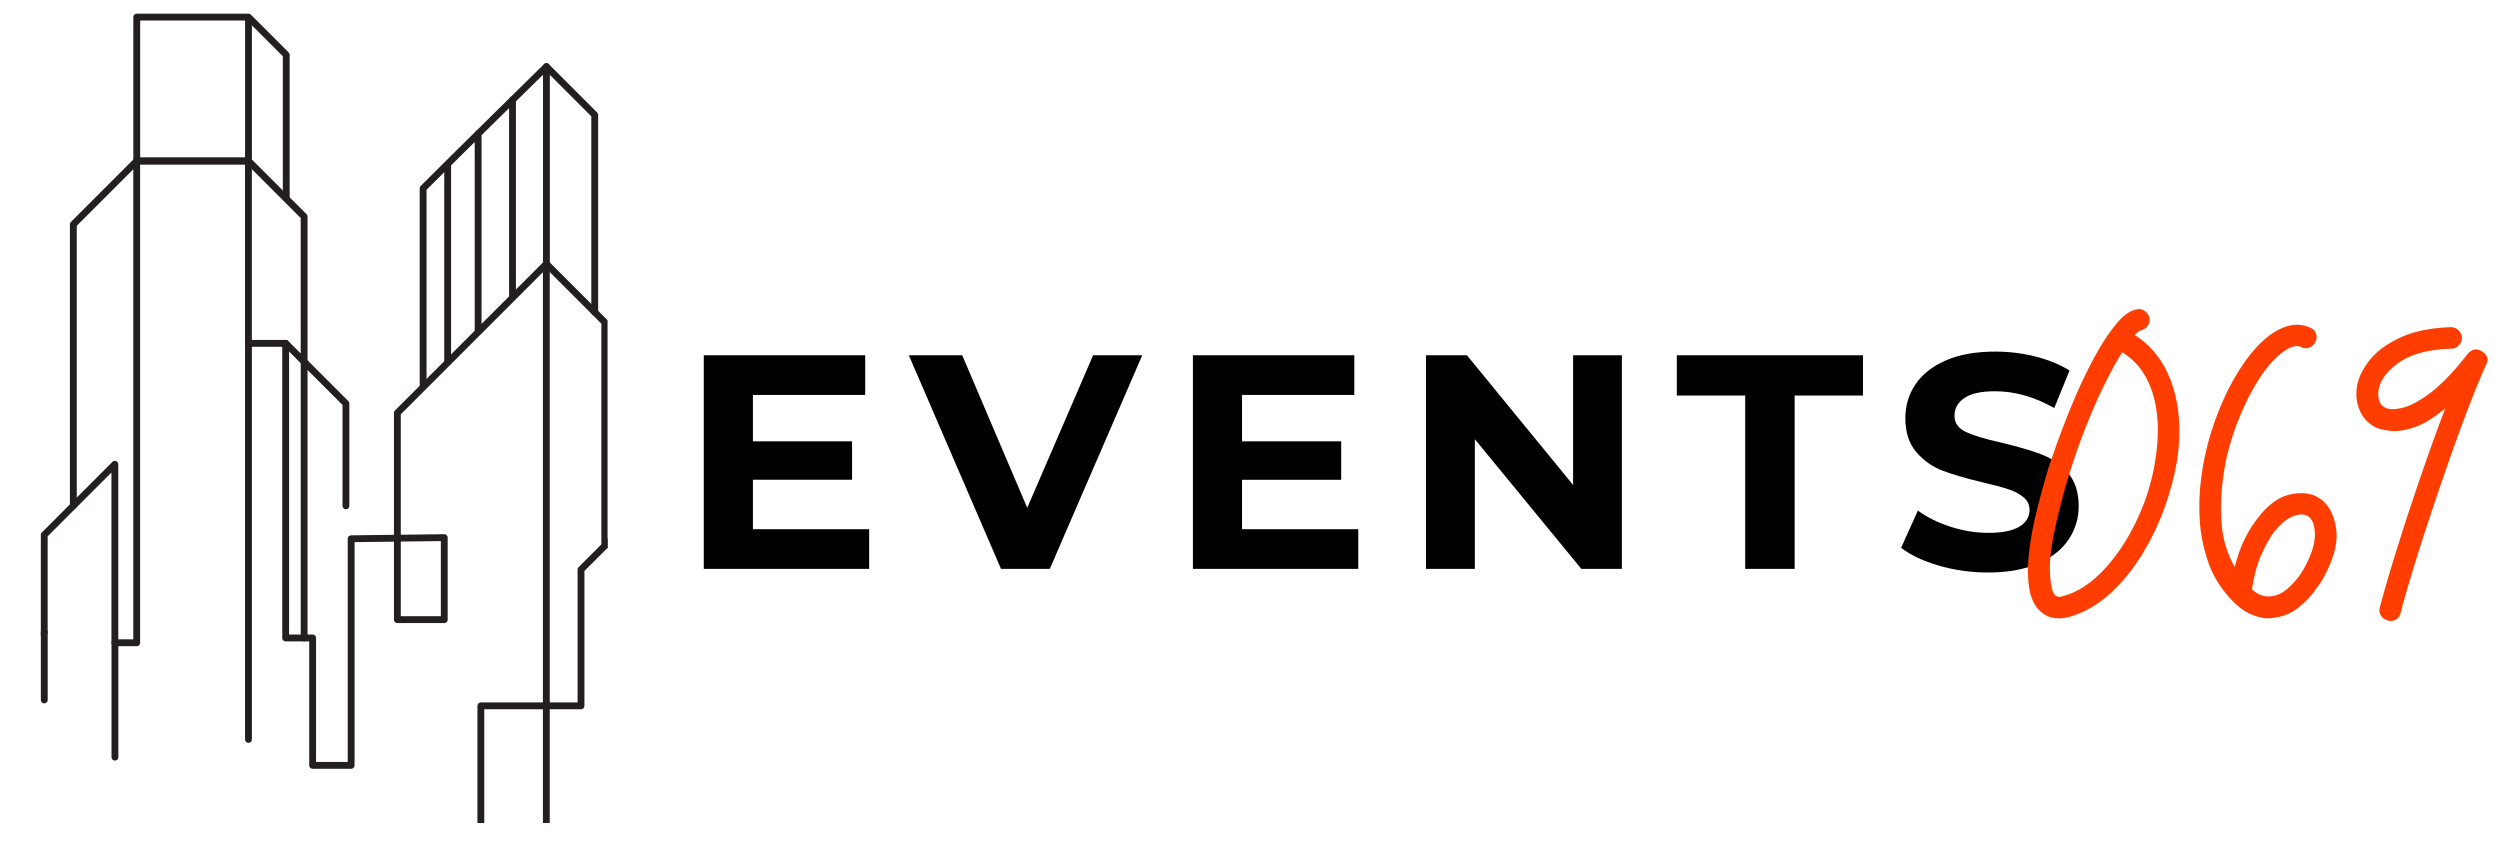 <svg xmlns="http://www.w3.org/2000/svg" width="811.62" height="275.4" style="max-height:500px" version="1.0" viewBox="0 249.48 811.62 275.4"><defs><clipPath id="a"><path d="M13.242 300.652h184.004v216.02H13.242Zm0 0"/></clipPath><clipPath id="b"><path d="M176.035 269.406h21.211V428h-21.21Zm0 0"/></clipPath><clipPath id="c"><path d="M13.242 453h2.711v25h-2.71Zm0 0"/></clipPath></defs><g clip-path="url(#a)"><path fill="none" stroke="#231f20" stroke-linejoin="round" stroke-miterlimit="10" stroke-width="2.223" d="M-203.312 514.016h67.171v-80.043h43.778v80.043h-14.594v-55.86h25.152v-82.965h27.516v58.364h20.293v48.586h-12.508v-67.918h12.508v-13.184h12.922v-65.871H7.273v217.46h-12.59v-97.812h19.68v-31.683l22.926-22.93v57.953h7.09V301.75h36.27v59.207h12.09v95.64h8.757v41.352H114v-73.562l30.227-.371v26.632h-15.22v-67.12l48.36-48.36v194.73H156.11v-51.265h32.516V434.39l18.762-18.762v-19.18l17.508-17.504v76.29h27.515v17.511h-15.426V354.344h27.934v34.601h13.34v125.07h74.32"/></g><path fill="none" stroke="#231f20" stroke-linecap="round" stroke-linejoin="round" stroke-miterlimit="10" stroke-width="2.224" d="M44.395 301.734 23.809 322.32v91.371m56.859-111.957 18.066 18.067V456.59"/><path fill="none" stroke="#231f20" stroke-linecap="round" stroke-linejoin="round" stroke-miterlimit="10" stroke-width="2.224" d="m92.758 360.95 19.547 19.546v33.195m-67.91-111.957h36.273v-46.707H44.395Zm36.273-46.707L92.93 267.29v46.535"/><g clip-path="url(#b)"><path fill="none" stroke="#231f20" stroke-linecap="round" stroke-linejoin="round" stroke-miterlimit="10" stroke-width="2.224" d="M177.395 271.102v64.05l18.949 18.953v72.582"/></g><path fill="none" stroke="#231f20" stroke-linecap="round" stroke-linejoin="round" stroke-miterlimit="10" stroke-width="2.224" d="m177.395 271.102 15.68 15.683v64.05m-47.743-47.937v64.051m9.895-74.125v64.051m11.16-75.075v64.052m-29.02 28.589v-63.808c14.082-14.082 40.028-39.531 40.028-39.531M37.309 458.148v37.141"/><g clip-path="url(#c)"><path fill="none" stroke="#231f20" stroke-linecap="round" stroke-linejoin="round" stroke-miterlimit="10" stroke-width="2.224" d="M14.375 454.809v21.91"/></g><path fill="none" stroke="#231f20" stroke-linecap="round" stroke-linejoin="round" stroke-miterlimit="10" stroke-width="2.224" d="M80.668 360.95v128.58"/><path d="M282.168 421.282v12.875H228.48v-69.343h52.406v12.875h-36.453v15.062h32.188v12.484h-32.188v16.047Zm88.664-56.468-30.016 69.343h-15.843l-29.922-69.343h17.328l21.11 49.53 21.39-49.53Zm70.125 56.468v12.875h-53.688v-69.343h52.406v12.875h-36.453v15.062h32.188v12.484h-32.188v16.047Zm85.586-56.468v69.343H513.37l-34.563-42.093v42.093H462.95v-69.343h13.281l34.47 42.109v-42.11Zm40.032 13.078h-22.203v-13.078h60.437v13.078h-22.187v56.265h-16.047Zm78.835 57.453c-5.48 0-10.78-.742-15.905-2.219-5.118-1.488-9.22-3.422-12.313-5.797l5.438-12.094c2.976 2.18 6.515 3.93 10.609 5.25 4.094 1.325 8.188 1.985 12.281 1.985 4.551 0 7.914-.676 10.094-2.031 2.188-1.352 3.281-3.157 3.281-5.407 0-1.644-.648-3.008-1.937-4.093-1.293-1.094-2.946-1.97-4.953-2.625-2.012-.665-4.735-1.395-8.172-2.188-5.281-1.258-9.61-2.516-12.985-3.766-3.367-1.257-6.257-3.273-8.671-6.046-2.407-2.77-3.61-6.47-3.61-11.094 0-4.031 1.086-7.676 3.266-10.938 2.187-3.27 5.472-5.863 9.86-7.781 4.394-1.914 9.765-2.875 16.109-2.875 4.414 0 8.738.531 12.968 1.594 4.227 1.054 7.926 2.57 11.094 4.547l-4.953 12.187c-6.406-3.633-12.813-5.453-19.219-5.453-4.492 0-7.808.73-9.953 2.188-2.148 1.449-3.219 3.359-3.219 5.734 0 2.387 1.239 4.156 3.719 5.312 2.477 1.149 6.258 2.282 11.344 3.407 5.281 1.261 9.601 2.523 12.969 3.78 3.375 1.25 6.265 3.231 8.671 5.938 2.407 2.711 3.61 6.371 3.61 10.985 0 3.969-1.106 7.59-3.313 10.86-2.21 3.26-5.527 5.85-9.953 7.765-4.43 1.914-9.812 2.875-16.156 2.875Zm0 0"/><path fill="#ff3d00" d="M693.036 358.25c5.55 3.511 9.547 8.699 11.984 15.562 2.438 6.855 3.086 14.812 1.953 23.875-.793 5.324-2.18 10.762-4.156 16.312a81.986 81.986 0 0 1-7.562 15.735c-3.063 4.93-6.555 9.148-10.47 12.656-3.905 3.508-8.183 5.945-12.827 7.312-1.243.344-2.43.516-3.563.516-1.48 0-2.73-.258-3.75-.766-1.012-.511-1.86-1.109-2.547-1.796-1.812-1.813-2.949-4.414-3.406-7.813-.45-3.394-.418-7.219.094-11.469.508-4.25 1.332-8.64 2.469-13.172a309.05 309.05 0 0 1 3.562-13.093c.906-2.832 2.125-6.344 3.656-10.532a271.009 271.009 0 0 1 5.266-13.265 152.774 152.774 0 0 1 6.375-13.172c2.27-4.133 4.566-7.617 6.89-10.453 2.32-2.832 4.563-4.422 6.72-4.766.906-.226 1.753-.054 2.546.516.79.562 1.301 1.297 1.531 2.203.227.906.055 1.758-.515 2.547-.563.793-1.297 1.305-2.203 1.531-.563.117-1.246.625-2.047 1.531Zm6.969 38.593c1.02-7.82.566-14.594-1.36-20.312-1.93-5.727-5.156-9.954-9.687-12.672-2.149 3.398-4.47 7.73-6.97 13-2.491 5.273-4.898 11.136-7.218 17.593a205.711 205.711 0 0 0-6.031 19.891c-2.274 8.844-3.352 15.531-3.234 20.063.113 4.53.68 7.308 1.703 8.328.113.117.367.258.765.422.395.168 1.102.086 2.125-.25 4.532-1.25 8.922-4.164 13.172-8.75 4.25-4.594 7.875-10.176 10.875-16.75a70.69 70.69 0 0 0 5.86-20.563Zm53.043 14.437c2.832 1.813 4.614 5.044 5.344 9.688.738 4.649-.762 10.258-4.5 16.828-.562.906-1.527 2.274-2.89 4.094-1.356 1.812-3.11 3.539-5.266 5.172-2.156 1.644-4.711 2.64-7.656 2.984a8.531 8.531 0 0 1-1.688.172c-1.594 0-3.387-.402-5.375-1.203-1.98-.793-4.043-2.262-6.187-4.406-3.743-3.852-6.407-8.13-8-12.828-1.586-4.707-2.493-9.41-2.72-14.11-.218-4.707-.046-8.988.516-12.844.79-6.687 2.461-13.425 5.016-20.218 2.55-6.801 5.64-12.754 9.266-17.86 3.507-4.875 7.101-8.273 10.78-10.203 3.688-1.926 7.118-2.148 10.298-.672.906.336 1.523.953 1.86 1.86.343.906.288 1.82-.157 2.734-.461.906-1.14 1.531-2.047 1.875-.906.336-1.758.274-2.547-.187-1.48-.676-3.355-.22-5.625 1.375-2.262 1.586-4.578 4.015-6.953 7.296-3.18 4.649-5.96 10.09-8.344 16.329-2.375 6.23-3.902 12.402-4.578 18.515-.562 4.086-.68 8.649-.344 13.688a33.082 33.082 0 0 0 4.25 14.187c1.477-5.883 3.743-10.867 6.797-14.953 3.52-4.875 7.235-7.734 11.14-8.578 3.907-.852 7.11-.43 9.61 1.266Zm-5.281 23.126c2.5-4.414 3.75-8.157 3.75-11.22 0-3.062-.742-5.1-2.219-6.124-1.242-.79-2.914-.758-5.015.094-2.094.843-4.22 2.683-6.375 5.515-1.125 1.594-2.371 3.867-3.735 6.813-1.355 2.937-2.375 6.73-3.062 11.375 1.926 1.699 3.969 2.437 6.125 2.218 2.156-.226 4.195-1.273 6.125-3.14 1.926-1.875 3.394-3.719 4.406-5.531Zm57.966-70.891c1.813 1.137 2.266 2.61 1.36 4.422-1.7 3.742-3.626 8.418-5.782 14.031a626.658 626.658 0 0 0-6.625 18.188 1165.96 1165.96 0 0 0-6.547 19.296 668.501 668.501 0 0 0-5.437 17.172c-1.531 5.094-2.637 9-3.313 11.72-.46 1.812-1.593 2.718-3.406 2.718-.219 0-.5-.059-.844-.172a3.462 3.462 0 0 1-2.125-1.531c-.511-.793-.652-1.64-.422-2.547.676-2.719 1.75-6.54 3.22-11.469a779.67 779.67 0 0 1 5.187-16.578 943.266 943.266 0 0 1 6.297-18.688 660.606 660.606 0 0 1 6.546-18.03c-3.855 3.179-7.257 5.25-10.203 6.218-2.949.96-5.445 1.324-7.484 1.094-2.043-.227-3.574-.567-4.594-1.016-2.492-1.133-4.304-2.976-5.437-5.531-1.125-2.55-1.407-5.352-.844-8.406.562-2.727 1.973-5.477 4.234-8.25 2.27-2.782 5.555-5.16 9.86-7.141 4.312-1.977 9.695-3.082 16.156-3.313 1.02 0 1.867.313 2.547.938.687.625 1.086 1.445 1.203 2.453 0 .918-.344 1.746-1.031 2.484-.68.73-1.47 1.094-2.375 1.094-7.367.23-13.008 1.703-16.922 4.422-3.906 2.719-6.14 5.664-6.703 8.828-.23 1.024-.203 2.133.078 3.328.289 1.188 1 2.063 2.125 2.625 1.133.575 2.945.578 5.437.016 2.5-.57 5.532-2.188 9.094-4.844 3.57-2.664 7.625-6.89 12.156-12.672 1.364-1.593 2.895-1.879 4.594-.859Zm0 0"/></svg>
